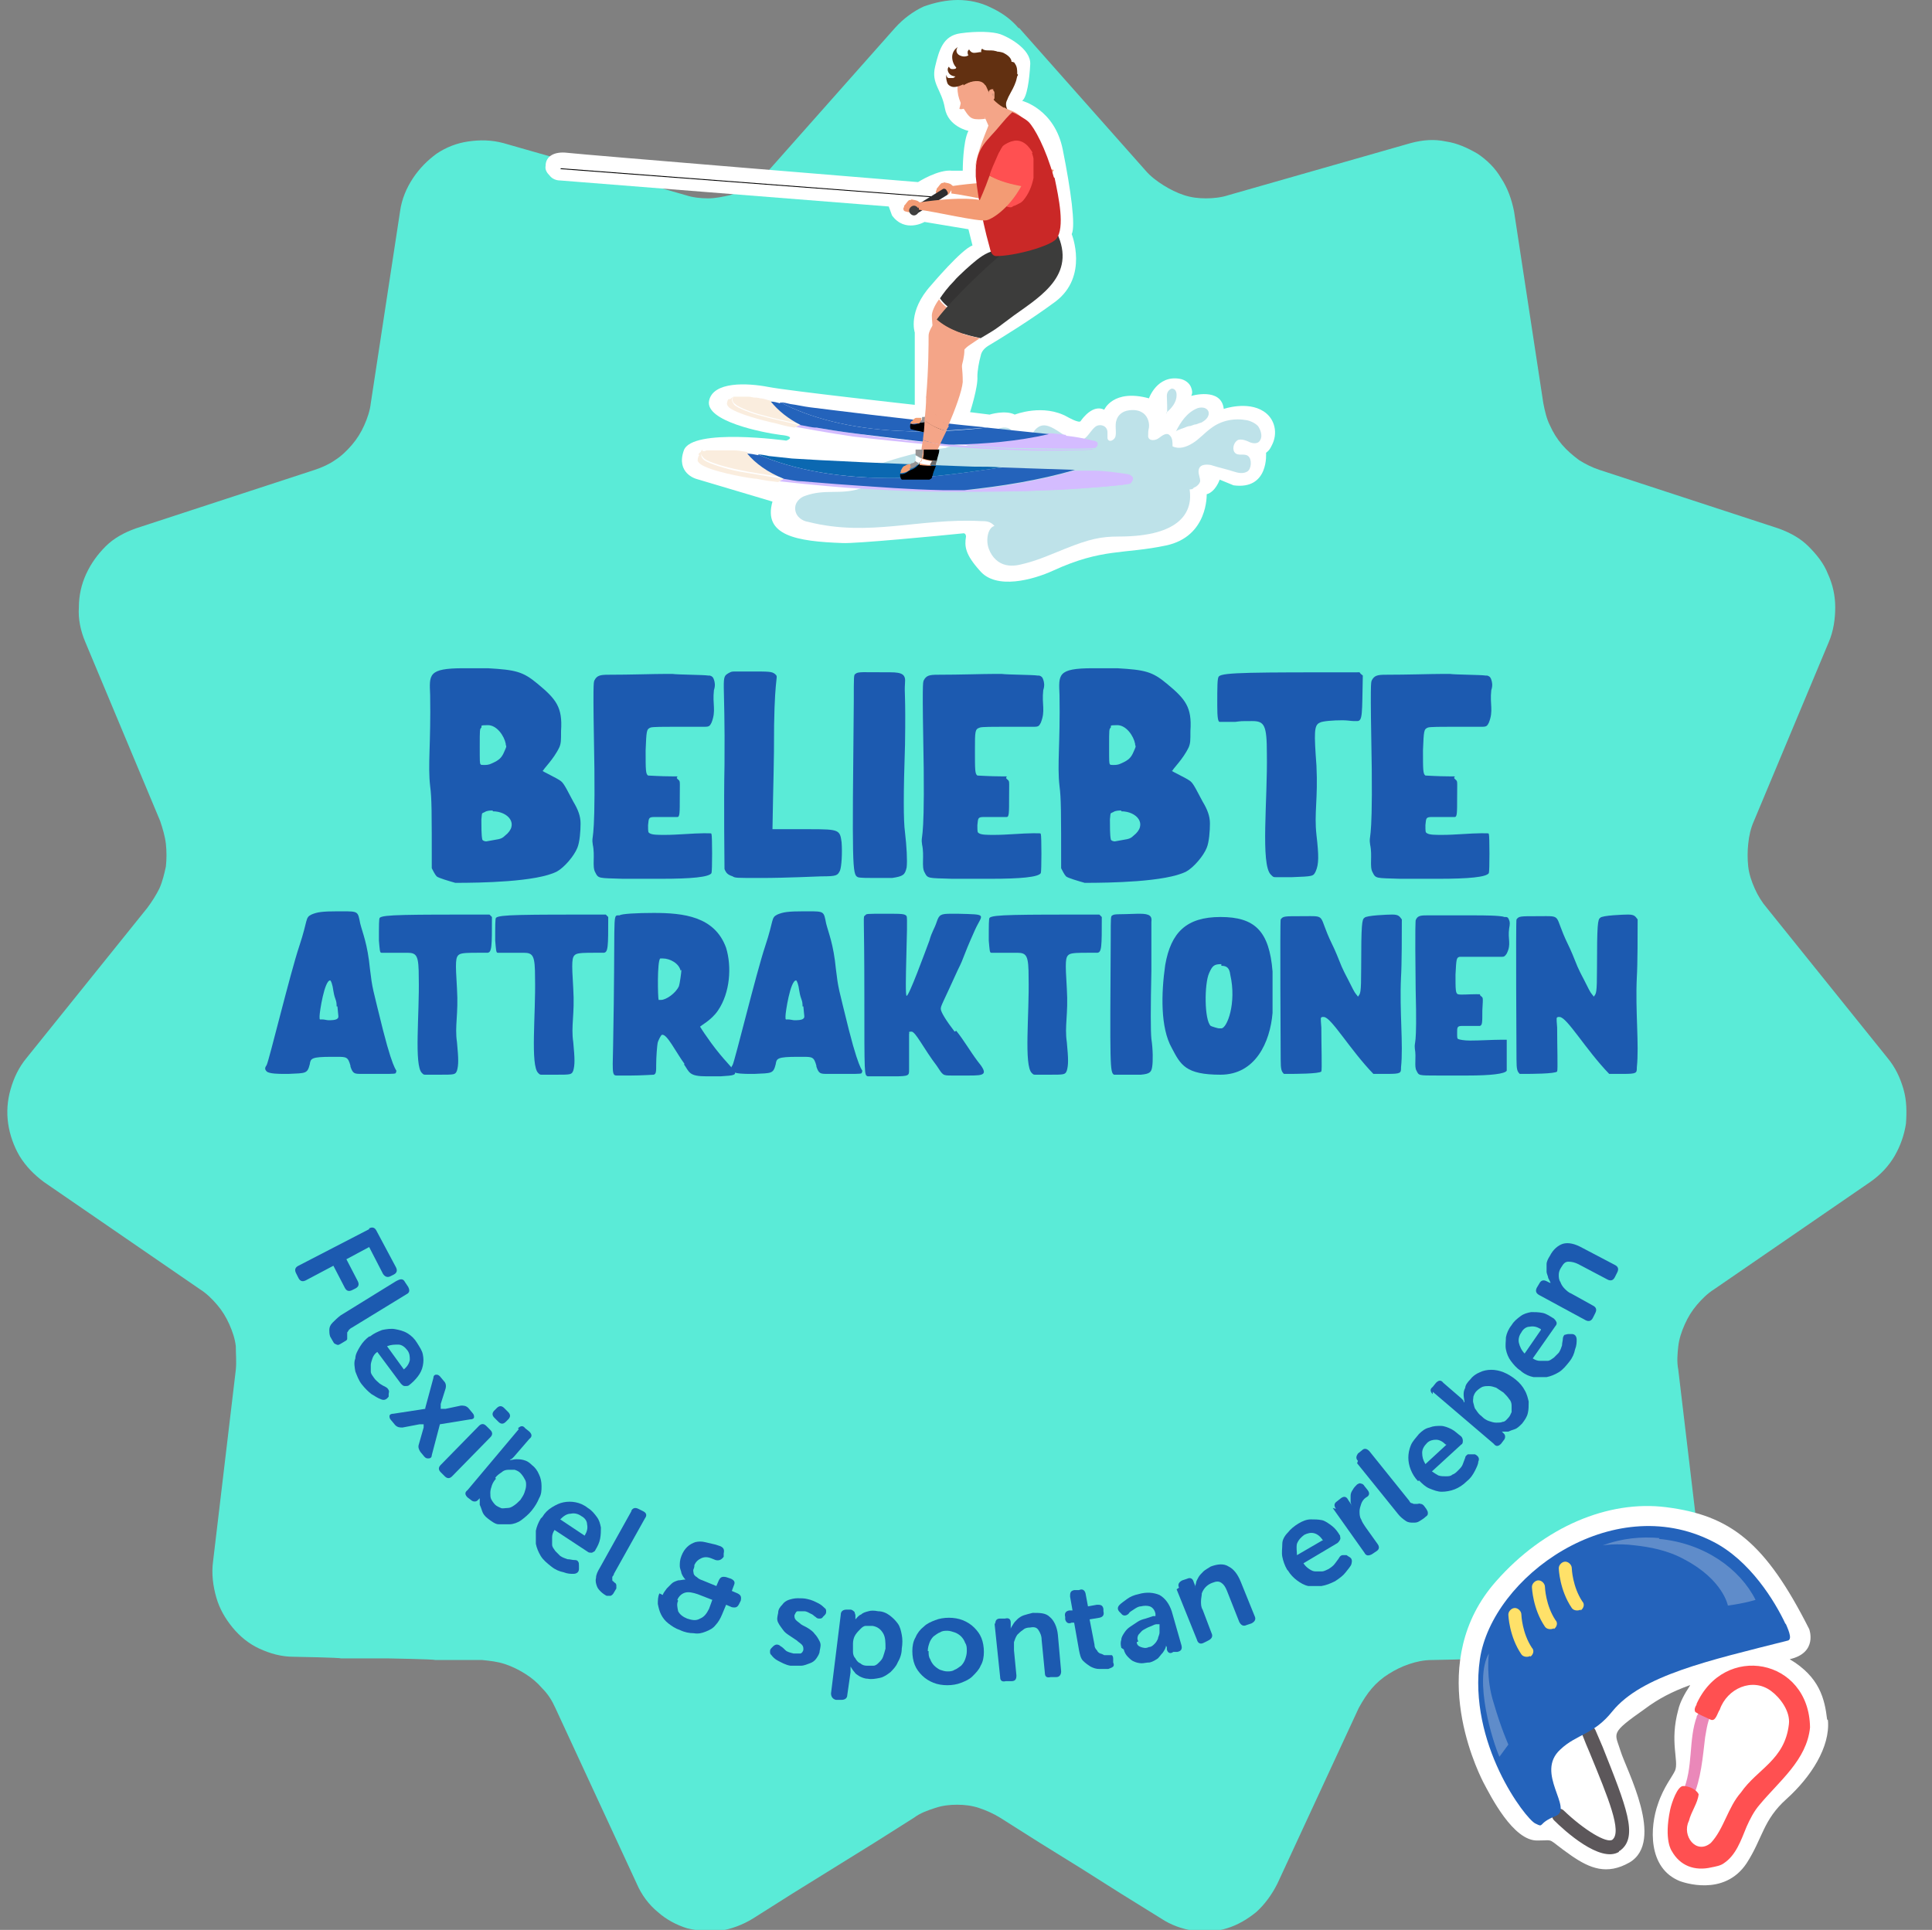 <?xml version="1.0" encoding="UTF-8"?>
<svg id="Ebene_1" xmlns="http://www.w3.org/2000/svg" version="1.1" viewBox="0 0 237.6 237.4">
  <rect x="0" y="0" width="237.6" height="237.4" fill="#808080" stroke="none"/>
  <!-- Generator: Adobe Illustrator 29.4.0, SVG Export Plug-In . SVG Version: 2.1.0 Build 152)  -->
  <defs>
    <style>
      .st0 {
        fill: #3c3c3b;
      }

      .st1 {
        fill: #3f3f3f;
      }

      .st2 {
        fill: #0b68b1;
      }

      .st3 {
        fill: #ca2827;
      }

      .st4 {
        fill: #f4a074;
      }

      .st5 {
        fill: #2463bb;
      }

      .st6 {
        fill: #343333;
      }

      .st7 {
        fill: #623011;
      }

      .st8 {
        fill: #ff5051;
      }

      .st9 {
        fill: #f4a588;
      }

      .st10 {
        fill: #c69077;
        opacity: .6;
      }

      .st10, .st11 {
        isolation: isolate;
      }

      .st12 {
        fill: #696969;
      }

      .st13 {
        fill: #d4bcff;
      }

      .st14 {
        fill: #ffe169;
      }

      .st15 {
        fill: #f39b74;
      }

      .st16 {
        fill: #959495;
      }

      .st17 {
        fill: #fff;
      }

      .st18 {
        fill: #ea88b9;
      }

      .st19 {
        fill: #5aebd7;
      }

      .st20 {
        fill: #1c5ab0;
      }

      .st21 {
        fill: #bee2e9;
      }

      .st22 {
        fill: #faedde;
      }

      .st23 {
        fill: #7e2081;
      }

      .st24 {
        fill: #5c575a;
      }

      .st25 {
        fill: #2d2d2e;
      }

      .st11 {
        fill: #ebecec;
        opacity: .3;
      }
    </style>
  </defs>
  <path class="st19" d="M125.3,3.4l3.9,4.4,3.9,4.4,3.9,4.4,3.9,4.4c.6.7,1.4,1.3,2.2,1.8s1.6.9,2.5,1.2c.9.3,1.8.4,2.7.4.9,0,1.9-.1,2.8-.4l5.6-1.6,5.6-1.6,5.6-1.6,5.6-1.6c1.5-.4,2.9-.5,4.3-.2,1.4.2,2.7.8,3.9,1.5,1.2.8,2.2,1.8,2.9,3,.8,1.2,1.3,2.6,1.6,4.1l.9,5.9.9,5.9.9,5.9.9,5.9c.2,1,.4,1.9.8,2.7.4.9.9,1.7,1.5,2.4.6.7,1.3,1.3,2.1,1.9.8.5,1.6.9,2.5,1.2l5.5,1.8,5.5,1.8,5.5,1.8,5.5,1.8c1.4.5,2.7,1.2,3.7,2.2,1,1,1.9,2.1,2.4,3.4.6,1.3.9,2.7.9,4.1,0,1.4-.2,2.9-.8,4.3l-2.3,5.5-2.3,5.5-2.3,5.5-2.3,5.5c-.4.9-.6,1.8-.7,2.8-.1.9-.1,1.9,0,2.8.1.9.4,1.8.8,2.7.4.9.9,1.7,1.5,2.4l3.7,4.6,3.7,4.6,3.7,4.6,3.7,4.6c1,1.2,1.6,2.5,2,3.9.4,1.4.4,2.8.3,4.2-.2,1.4-.7,2.8-1.4,4-.7,1.2-1.7,2.3-3,3.2l-4.8,3.3-4.8,3.3-4.8,3.3-4.8,3.3c-.8.5-1.5,1.2-2.1,1.9-.6.7-1.1,1.5-1.5,2.4-.4.9-.7,1.8-.8,2.7-.1.9-.2,1.9,0,2.9l.7,5.9.7,5.9.7,5.9.7,5.9c.2,1.5,0,3-.4,4.4-.4,1.4-1.1,2.6-2,3.7-.9,1.1-2,1.9-3.3,2.6-1.3.6-2.7,1-4.2,1h-5.8c0,.1-5.8.2-5.8.2h-5.8c0,.1-5.8.2-5.8.2-1,0-1.9.2-2.8.5-.9.3-1.7.7-2.5,1.2-.8.5-1.5,1.1-2.1,1.8-.6.7-1.1,1.5-1.6,2.4l-2.5,5.4-2.5,5.4-2.5,5.4-2.5,5.4c-.7,1.4-1.6,2.6-2.6,3.5-1.1.9-2.3,1.6-3.6,2-1.3.4-2.7.5-4.1.3s-2.8-.7-4-1.5l-5-3.1-4.9-3.1-5-3.1-4.9-3.1c-.8-.5-1.7-.9-2.6-1.2s-1.8-.4-2.7-.4-1.8.1-2.7.4c-.9.3-1.8.6-2.6,1.2l-4.9,3.1-5,3.1-5,3.1-4.9,3.1c-1.3.8-2.7,1.3-4,1.5s-2.8,0-4.1-.3c-1.3-.4-2.6-1.1-3.6-2-1.1-.9-2-2.1-2.6-3.5l-2.5-5.4-2.5-5.4-2.5-5.4-2.5-5.4c-.4-.9-.9-1.7-1.6-2.4-.6-.7-1.3-1.3-2.1-1.8-.8-.5-1.6-.9-2.5-1.2-.9-.3-1.8-.4-2.8-.5h-5.8c0-.1-5.8-.2-5.8-.2h-5.8c0-.1-5.8-.2-5.8-.2-1.5,0-2.9-.4-4.2-1-1.3-.6-2.4-1.5-3.3-2.6-.9-1.1-1.6-2.3-2-3.7-.4-1.4-.6-2.9-.4-4.4l.7-5.9.7-5.9.7-5.9.7-5.9c.1-1,0-1.9,0-2.9-.1-.9-.4-1.8-.8-2.7-.4-.9-.9-1.7-1.5-2.4-.6-.7-1.3-1.4-2.1-1.9l-4.8-3.3-4.8-3.3-4.8-3.3-4.8-3.3c-1.2-.9-2.2-1.9-3-3.2-.7-1.2-1.2-2.6-1.4-4-.2-1.4-.1-2.8.3-4.2.4-1.4,1-2.7,2-3.9l3.7-4.6,3.7-4.6,3.7-4.6,3.7-4.6c.6-.8,1.1-1.6,1.5-2.4.4-.9.6-1.8.8-2.7.1-.9.1-1.9,0-2.8-.1-.9-.4-1.9-.7-2.8l-2.3-5.5-2.3-5.5-2.3-5.5-2.3-5.5c-.6-1.4-.9-2.9-.8-4.3,0-1.4.3-2.8.9-4.1.6-1.3,1.4-2.4,2.4-3.4,1-1,2.3-1.7,3.7-2.2l5.5-1.8,5.5-1.8,5.5-1.8,5.5-1.8c.9-.3,1.8-.7,2.5-1.2.8-.5,1.5-1.2,2.1-1.9.6-.7,1.1-1.5,1.5-2.4.4-.9.7-1.8.8-2.7l.9-5.9.9-5.9.9-5.9.9-5.9c.2-1.5.8-2.9,1.6-4.1.8-1.2,1.8-2.2,2.9-3,1.2-.8,2.5-1.3,3.9-1.5,1.4-.2,2.8-.2,4.3.2l5.6,1.6,5.6,1.6,5.6,1.6,5.6,1.6c.9.3,1.9.4,2.8.4.9,0,1.8-.2,2.7-.4.9-.3,1.7-.7,2.5-1.2.8-.5,1.5-1.1,2.2-1.8l3.9-4.4,3.9-4.4,3.9-4.4,3.9-4.4c1-1.1,2.2-2,3.5-2.6C115,.3,116.4,0,117.8,0s2.8.3,4,.9c1.3.6,2.5,1.4,3.5,2.6"/>
  <g>
    <path class="st20" d="M66.7,94.8c0,.1,1.8.9,2.3,1.3.4.3.9,1.4,1.5,2.5.6,1,.9,1.8.9,2.7,0,.9-.1,2.3-.4,3-.4,1-1.6,2.4-2.5,2.9-2.5,1.3-9.5,1.4-12.5,1.4-.7-.2-2.1-.6-2.3-.8s-.5-.8-.6-1c0-7,0-8.6-.2-10.1-.3-2.6.1-5.2,0-11.2-.1-2.5-.3-3.3,4.1-3.3s1.8,0,3,0c3.4.2,4.3.4,6.1,1.9,2.3,1.9,3.1,2.9,2.9,5.8,0,1.2,0,1.5-.2,2-.7,1.5-2,2.7-2,2.9ZM62.2,91.5c-.2-1-1.1-2.3-2.2-2.3s-.7.1-.8.3c-.2.2-.2.2-.2,2.3,0,1.9,0,2.1.1,2.2,0,.1.2.1.4.1.3,0,.6,0,1-.2.9-.4,1.2-.7,1.5-1.4s.3-.6.2-.9ZM60.6,99.7c-.3,0-.7,0-1,.2-.4.2-.3,0-.4.9,0,.8,0,1.9.1,2.4,0,.2.3.3.5.3,1.5-.3,1.8-.2,2.3-.7,1.8-1.4.4-3-1.5-3Z"/>
    <path class="st20" d="M87.3,83.1c.3.1.4.2.5.5.1.3.2.7,0,1.3-.2,1.8.3,2.5-.3,4-.2.4-.3.5-.8.5s-.4,0-.8,0c-.5,0-1.7,0-2.9,0s-2.8,0-3,.1c-.5.2-.5.4-.6,2.8,0,2.4,0,2.9.3,3.1.1,0,1.6.1,2.9.1s.4,0,.7.3c.4.4.3,0,.3,2.3,0,1.9,0,2.4-.3,2.4,0,0-.2,0-.5,0s-.7,0-1.1,0c-.5,0-.9,0-1.2,0-.8,0-.7.2-.8,1,0,.8,0,.9.2,1,.3.2,1,.2,1.9.2,1.5,0,3.5-.2,4.7-.2s.9,0,1,.1c.1.2.1,4.6,0,4.8-.3.5-2.5.7-6.2.7s-2.9,0-4.7,0c-3-.1-3,0-3.4-.8-.4-.7,0-2-.3-3.4-.2-1.4.3.4.2-9.3-.2-10.9-.1-10.6,0-10.9.3-.6.7-.7,1.7-.7,2.8,0,5.6-.1,7-.1s.8,0,.9,0c.7.1,3.8.1,4.4.2Z"/>
    <path class="st20" d="M90.1,107.8c-.6-.2-.8-.4-1-.9,0-.3-.1-8.4,0-12.8.1-10.9-.5-10.7.5-11.3.4-.2.3-.2,1.1-.2h1.5c2.4,0,2.7,0,3.1.3.5.5,0-.3-.1,6.3,0,5.1-.1,6.6-.2,12.8h4.7c3.5,0,3.6.1,3.8,1.6.1,1.3,0,3-.2,3.5-.3.6-.4.7-2.3.7-.3,0-4.3.2-7.4.2s-3.2,0-3.5-.2Z"/>
    <path class="st20" d="M111.3,91.6c-.2,6-.2,9.4,0,10.8.2,1.7.3,3.5.2,4.3-.2.9-.4,1.1-1.8,1.3-.5,0-1.3,0-2.1,0s-1.9,0-2.1-.1c-.7-.3-.7-1.3-.5-21.6,0-3.2,0-3.3.2-3.4.3-.3.9-.2,3.9-.2h.4c1.5,0,1.9.3,1.8,1.3-.1,1.5.1,1.1,0,7.7Z"/>
    <path class="st20" d="M127.8,83.1c.3.1.4.2.5.5.1.3.2.7,0,1.3-.2,1.8.3,2.5-.3,4-.2.4-.3.5-.8.5s-.4,0-.8,0c-.5,0-1.7,0-2.9,0s-2.8,0-3,.1c-.6.2-.6.4-.6,2.8,0,2.4,0,2.9.3,3.1.1,0,1.6.1,2.9.1s.4,0,.7.3c.4.4.3,0,.3,2.3,0,1.9,0,2.4-.3,2.4,0,0-.2,0-.5,0s-.7,0-1.1,0c-.5,0-.9,0-1.2,0-.8,0-.7.2-.8,1,0,.8,0,.9.2,1,.3.2,1,.2,1.9.2,1.5,0,3.5-.2,4.7-.2s.9,0,1,.1c.1.2.1,4.6,0,4.8-.3.5-2.5.7-6.2.7s-2.9,0-4.7,0c-3-.1-3,0-3.4-.8-.4-.7,0-2-.3-3.4-.2-1.4.3.4.2-9.3-.2-10.9-.1-10.6,0-10.9.3-.6.7-.7,1.7-.7,2.8,0,5.6-.1,7-.1s.8,0,.9,0c.7.1,3.8.1,4.4.2Z"/>
    <path class="st20" d="M144.1,94.8c0,.1,1.8.9,2.3,1.3.4.3.9,1.4,1.5,2.5.6,1,.9,1.8.9,2.7,0,.9-.1,2.3-.4,3-.4,1-1.6,2.4-2.5,2.9-2.5,1.3-9.5,1.4-12.5,1.4-.7-.2-2.1-.6-2.3-.8s-.5-.8-.6-1c0-7,0-8.6-.2-10.1-.3-2.6.1-5.2,0-11.2-.1-2.5-.3-3.3,4.1-3.3s1.8,0,3,0c3.4.2,4.3.4,6.1,1.9,2.3,1.9,3.1,2.9,2.9,5.8,0,1.2,0,1.5-.2,2-.7,1.5-2,2.7-2,2.9ZM139.6,91.5c-.2-1-1.1-2.3-2.2-2.3s-.7.1-.8.3c-.2.2-.2.2-.2,2.3,0,1.9,0,2.1.1,2.2,0,.1.2.1.4.1.3,0,.6,0,1-.2.9-.4,1.2-.7,1.5-1.4s.3-.6.2-.9ZM137.9,99.7c-.3,0-.7,0-1,.2-.4.2-.3,0-.4.9,0,.8,0,1.9.1,2.4,0,.2.3.3.5.3,1.5-.3,1.8-.2,2.3-.7,1.8-1.4.4-3-1.5-3Z"/>
    <path class="st20" d="M166.7,88.7h-.2c-.3,0-.8-.1-1.4-.1-1.1,0-2.5.1-2.8.3-.7.3-.7,1.2-.4,5.3.2,4.1-.3,5.8,0,8.5.3,2.6.3,3.6-.1,4.5-.3.6-.3.6-2.9.7-1.2,0-1.7,0-2,0s-.3,0-.6-.3c-1.3-1.2-.4-9.3-.5-14.9,0-3.5-.3-4-1.8-4s-1.3,0-2.1.1h-1.9c-.2,0-.3-.5-.3-2,0-2.4,0-3.4.2-3.6.5-.5,4.1-.5,17.3-.5.2.3.2.2.4.4-.1,4.7,0,5.6-.7,5.6Z"/>
    <path class="st20" d="M182.9,83.1c.3.1.4.2.5.5.1.3.2.7,0,1.3-.2,1.8.3,2.5-.3,4-.2.4-.3.5-.8.5s-.4,0-.8,0c-.5,0-1.7,0-2.9,0s-2.8,0-3,.1c-.5.2-.5.4-.6,2.8,0,2.4,0,2.9.3,3.1.1,0,1.6.1,2.9.1s.4,0,.7.3c.4.4.3,0,.3,2.3,0,1.9,0,2.4-.3,2.4,0,0-.2,0-.5,0s-.7,0-1.1,0c-.5,0-.9,0-1.2,0-.8,0-.7.2-.8,1,0,.8,0,.9.2,1,.3.2,1,.2,1.9.2,1.5,0,3.5-.2,4.7-.2s.9,0,1,.1c.1.2.1,4.6,0,4.8-.3.5-2.5.7-6.2.7s-2.9,0-4.7,0c-3-.1-3,0-3.4-.8-.4-.7,0-2-.3-3.4-.2-1.4.3.4.2-9.3-.2-10.9-.1-10.6,0-10.9.3-.6.7-.7,1.7-.7,2.8,0,5.6-.1,7-.1s.8,0,.9,0c.7.1,3.8.1,4.4.2Z"/>
    <path class="st20" d="M43.1,131.1c-.3-1.1-.5-1.1-1.7-1.1h-.6c-2.5,0-2.6.2-2.7.9-.3,1.2-.5,1.1-2.6,1.2,0,0-.3,0-.6,0-.5,0-1.8,0-2.1-.3s-.2-.5,0-.8c.3-.6,2.9-11.3,4-14.6,1.1-3.3.7-3.5,1.5-3.9.7-.3,1.3-.4,3.3-.4h.4c2.1,0,2,0,2.3,1.5.3,1.2.9,2.5,1.2,5.6.3,2.5.3,2.2,1.6,7.5,1.5,5.9,1.8,4.7,1.6,5.2,0,.2-.1.2-1.7.2h-2.5c-.9,0-1.1,0-1.4-.9ZM41.4,123.8c0-.9-.2-.7-.4-1.9-.1-.8-.3-1.3-.4-1.3-.7,0-1.3,3.9-1.3,4.4s0,.4.3.4c.3,0,.6.1.8.1.3,0,.9,0,1.1-.2s.1-.2,0-1.5Z"/>
    <path class="st20" d="M60,117.2h-.2c-.2,0-.6,0-1.1,0-.9,0-1.9,0-2.2.2-.5.3-.5.9-.3,4.2.2,3.2-.3,4.6,0,6.6.2,2.1.2,2.8,0,3.5-.2.5-.3.5-2.2.5-.9,0-1.3,0-1.6,0s-.3,0-.5-.2c-1-.9-.3-7.3-.4-11.7,0-2.7-.2-3.1-1.4-3.1s-1,0-1.7,0h-1.5c-.2,0-.2-.4-.3-1.5,0-1.9,0-2.7.1-2.8.4-.4,3.2-.4,13.5-.4.2.2.1.1.3.3,0,3.7,0,4.4-.6,4.4Z"/>
    <path class="st20" d="M74.3,117.2h-.2c-.2,0-.6,0-1.1,0-.9,0-1.9,0-2.2.2-.5.3-.5.9-.3,4.2.2,3.2-.3,4.6,0,6.6.2,2.1.2,2.8,0,3.5-.2.5-.3.5-2.2.5-.9,0-1.3,0-1.6,0s-.3,0-.5-.2c-1-.9-.3-7.3-.4-11.7,0-2.7-.2-3.1-1.4-3.1s-1,0-1.7,0h-1.5c-.2,0-.2-.4-.3-1.5,0-1.9,0-2.7.1-2.8.4-.4,3.2-.4,13.5-.4.2.2.1.1.3.3,0,3.7,0,4.4-.6,4.4Z"/>
    <path class="st20" d="M84.2,130.9c-1.1-1.5-2.2-3.8-2.8-3.6-.1,0-.4.6-.5.9-.1.4-.2,1.9-.2,2.7,0,.9,0,1.2-.3,1.3-.1,0-1.6.1-2.8.1s-1.2,0-1.5,0c-.8,0-.8.2-.7-3.6.3-15.8-.1-16.1.6-16.1s.2,0,.2,0c.2-.2,2.2-.3,4.2-.3,3.6,0,7.5.4,8.9,4.3.7,2.3.5,5.5-1,7.7-.8,1.2-2.2,1.9-2.2,2,0,0,.5.8.8,1.2,3.2,4.7,5.1,4.7,1.7,4.9-.7,0-1.3,0-1.7,0-2.2,0-2.1-.5-2.8-1.5ZM83.7,119.4c-.2-.9-1.3-1.5-2.2-1.5s-.3,0-.3,0c-.4.3-.3,4.9-.2,5.1,0,0,.2,0,.3,0,.6,0,1.8-.8,2.2-1.7.1-.3.3-1.7.3-2Z"/>
    <path class="st20" d="M100.4,131.1c-.3-1.1-.5-1.1-1.7-1.1h-.6c-2.5,0-2.6.2-2.7.9-.3,1.2-.5,1.1-2.6,1.2,0,0-.3,0-.6,0-.5,0-1.8,0-2.1-.3s-.2-.5,0-.8c.3-.6,2.9-11.3,4-14.6,1.1-3.3.7-3.5,1.5-3.9.7-.3,1.3-.4,3.3-.4h.4c2.1,0,2,0,2.3,1.5.3,1.2.9,2.5,1.2,5.6.3,2.5.3,2.2,1.6,7.5,1.5,5.9,1.8,4.7,1.6,5.2,0,.2-.1.2-1.7.2h-2.5c-.9,0-1.1,0-1.4-.9ZM98.7,123.8c0-.9-.2-.7-.4-1.9-.1-.8-.3-1.3-.4-1.3-.7,0-1.3,3.9-1.3,4.4s0,.4.3.4c.3,0,.6.1.8.1.3,0,.9,0,1.1-.2s.1-.2,0-1.5Z"/>
    <path class="st20" d="M117.6,126.8c.9,1.1,1.7,2.5,2.6,3.7,1.4,1.7.9,1.8-1,1.8h-2.1c-1.2,0-1.1,0-1.9-1.2-1.6-2.1-2.6-4.2-3.1-4.2s-.2.1-.3.3c0,.3,0,3,0,3.6,0,.2,0,.6,0,.8,0,.7,0,.8-1.9.8h-.7c-1.3,0-2.4,0-2.5,0-.4-.2-.4,0-.4-9.7,0-10.9-.2-9.8.1-10.1.2-.2,0-.2,2.6-.2,1.9,0,2.3,0,2.5.3.2.3-.3,9.8,0,9.8s2.2-5.2,2.8-6.8c.3-1.1.6-1.4.9-2.3.3-.9.5-1,1.8-1h.8c3.8.1,3,0,2.1,2-1.7,3.8-1.2,3.1-2.1,4.9-1.9,4.2-2.1,4.4-2.1,4.8s.7,1.5,1.7,2.8Z"/>
    <path class="st20" d="M135,117.2h-.2c-.2,0-.6,0-1.1,0-.9,0-1.9,0-2.2.2-.5.3-.5.9-.3,4.2.2,3.2-.3,4.6,0,6.6.2,2.1.2,2.8,0,3.5-.2.5-.3.5-2.2.5-.9,0-1.3,0-1.6,0s-.3,0-.5-.2c-1-.9-.3-7.3-.4-11.7,0-2.7-.2-3.1-1.4-3.1s-1,0-1.7,0h-1.5c-.2,0-.2-.4-.3-1.5,0-1.9,0-2.7.1-2.8.4-.4,3.2-.4,13.5-.4.2.2.1.1.3.3,0,3.7,0,4.4-.6,4.4Z"/>
    <path class="st20" d="M141.6,119.4c-.1,4.7-.1,7.4,0,8.4.2,1.3.2,2.8.1,3.4-.1.7-.3.9-1.4,1-.4,0-1,0-1.7,0s-1.5,0-1.6,0c-.5-.3-.5-1-.4-16.9,0-2.5,0-2.6.2-2.7.3-.2.7-.1,3.1-.2h.3c1.2,0,1.5.3,1.4,1,0,1.2,0,.9,0,6Z"/>
    <path class="st20" d="M156.5,119.5c0,.8,0,3.2,0,5.1-.3,3.6-2.1,7.6-6.4,7.6s-4.9-1.2-6-3.3c-1.4-2.5-1.3-6.7-.8-10.2.7-4,2.6-5.9,6.8-5.9s6,1.7,6.4,6.7ZM150.2,118.6c-.9,0-1.1.2-1.5,1.1-.6,1.3-.6,5.8.2,6.5.2.1.9.3,1,.3,0,0,.2,0,.3,0,.7,0,1.9-3.1,1.1-6.6-.1-.8-.4-1.1-1.1-1.1Z"/>
    <path class="st20" d="M168.9,132.1c-2.9-3-5.2-7-6.1-7s-.1,0-.2,0c-.2.1-.2,0-.1,1.3,0,2.3.1,5.2,0,5.4-.2.3-3.4.3-4,.3s-.5,0-.6,0c-.3-.3-.4-.5-.4-1.8,0-.4-.1-16.9,0-17.2.3-.4.4-.4,2.6-.4,3.2,0,1.9-.3,3.7,3.4.4.8.8,1.8,1.2,2.8.6,1.3.3.6,1.4,2.8.3.6.5.7.6.9.3-.4.4-.3.4-3.5,0-5.5.1-6,.4-6.2.2-.3,2.9-.4,3.4-.4.8,0,.9.2,1.2.6,0,1.7,0,5.5-.1,7.1-.2,4.2.3,8.3,0,11.1,0,.7,0,.8-1.7.8h-1.8Z"/>
    <path class="st20" d="M185.2,112.8c.2,0,.3.1.4.4.1.2.1.5,0,1-.2,1.4.3,1.9-.3,3.1-.2.3-.3.4-.6.4s-.3,0-.6,0c-.4,0-1.3,0-2.2,0s-2.2,0-2.4,0c-.4.1-.4.3-.5,2.2,0,1.8,0,2.3.3,2.4s1.3,0,2.2,0,.3,0,.6.2c.3.3.3,0,.2,1.8,0,1.5,0,1.8-.3,1.9,0,0-.2,0-.4,0s-.5,0-.9,0c-.4,0-.7,0-.9,0-.6,0-.6.2-.6.8,0,.6,0,.7.1.8.2.1.8.2,1.5.2,1.2,0,2.8-.1,3.7-.1s.7,0,.8,0c0,.1,0,3.6,0,3.8-.2.4-2,.6-4.8.6s-2.3,0-3.7,0c-2.4,0-2.3,0-2.6-.6-.3-.5,0-1.6-.2-2.7-.1-1.1.3.3.1-7.3-.1-8.5,0-8.3,0-8.5.2-.5.5-.6,1.3-.6,2.2,0,4.4,0,5.5,0s.6,0,.7,0c.5,0,3,0,3.4.2Z"/>
    <path class="st20" d="M197.9,132.1c-2.9-3-5.2-7-6.1-7s-.1,0-.2,0c-.2.1-.2,0-.1,1.3,0,2.3.1,5.2,0,5.4-.2.3-3.4.3-4,.3s-.5,0-.6,0c-.3-.3-.4-.5-.4-1.8,0-.4-.1-16.9,0-17.2.3-.4.4-.4,2.6-.4,3.2,0,1.9-.3,3.7,3.4.4.8.8,1.8,1.2,2.8.6,1.3.3.6,1.4,2.8.3.6.5.7.6.9.3-.4.4-.3.4-3.5,0-5.5.1-6,.4-6.2.2-.3,2.9-.4,3.4-.4.8,0,.9.2,1.2.6,0,1.7,0,5.5-.1,7.1-.2,4.2.3,8.3,0,11.1,0,.7,0,.8-1.7.8h-1.8Z"/>
  </g>
  <g>
    <path class="st20" d="M45.4,151.1c.4-.2.7-.1.9.3l2.4,4.5c.2.4.1.7-.3.9l-.4.2c-.4.2-.7,0-.9-.3l-1.7-3.3-2.8,1.5,1.4,2.7c.2.4.1.7-.3.9l-.4.2c-.4.2-.7.1-.9-.3l-1.4-2.7-3.4,1.8c-.4.2-.7.1-.9-.3l-.3-.6c-.2-.4-.1-.7.3-.9l8.7-4.5Z"/>
    <path class="st20" d="M48.9,157.5c.4-.2.7-.2.9.2l.4.6c.2.4.2.7-.2.9l-6.7,4.1c-.2.1-.3.2-.4.3,0,0-.1.2-.2.3,0,0,0,.2,0,.2,0,0,0,.1,0,.2,0,.1,0,.3,0,.4,0,.1-.1.2-.3.3l-.5.3c-.2.1-.3.2-.5.1s-.3-.1-.4-.3c-.1-.2-.3-.5-.4-.7-.1-.3-.1-.6-.1-.8,0-.3.1-.6.4-.9s.6-.6,1-.9l6.8-4.2Z"/>
    <path class="st20" d="M45.5,164.4c.5-.4,1-.6,1.5-.8.5-.1,1.1-.2,1.6-.1s1,.2,1.5.5c.5.3.9.7,1.2,1.2.3.5.6.9.7,1.4s.1.9,0,1.4-.3.9-.6,1.3c-.3.4-.7.8-1.1,1.1-.1.1-.3.1-.5.1-.2,0-.3-.1-.5-.3l-2.9-3.9c-.3.2-.5.5-.6.8s-.2.6-.2.8c0,.3,0,.6,0,.8,0,.3.2.5.4.8.2.3.5.5.7.7.3.2.5.3.7.4.2.1.3.2.4.4s0,.3,0,.5v.3c-.3.4-.6.5-1,.3-.3-.1-.6-.3-1.1-.6-.4-.3-.8-.7-1.2-1.2-.4-.5-.6-1.1-.8-1.6-.1-.6-.2-1.1,0-1.6,0-.5.3-1,.6-1.5.3-.5.7-.9,1.1-1.2ZM49.6,168.5c.4-.3.7-.7.8-1.2,0-.4,0-.8-.3-1.2-.3-.4-.7-.7-1.1-.7-.5,0-.9,0-1.4.2l2.1,2.9Z"/>
    <path class="st20" d="M52.3,173.2l1-3.7c0-.3.2-.4.3-.4.2,0,.3,0,.5.2l.5.6c.2.2.3.5.2.9l-.6,1.9c0,0,0,.1,0,.2,0,0,0,.1,0,.2,0,0,0,.1,0,.2h0c0,0,.1,0,.2,0,0,0,.1,0,.2,0,0,0,.1,0,.2,0l1.9-.4c.3,0,.6,0,.9.3l.5.6c.2.2.2.4.2.5,0,.2-.2.3-.5.3l-3.7.6-1,3.8c0,.3-.2.4-.4.4s-.3,0-.5-.2l-.5-.6c-.2-.3-.3-.6-.2-.9l.6-2.1s0,0,0-.1c0,0,0-.1,0-.1,0,0,0-.1,0-.2h0s0,0-.1,0c0,0,0,0-.2,0,0,0-.1,0-.2,0l-2.1.4c-.3,0-.6,0-.9-.3l-.5-.6c-.2-.2-.2-.4-.2-.5,0-.2.2-.3.5-.3l3.9-.6Z"/>
    <path class="st20" d="M58.9,175.4c.3-.3.6-.3.9,0l.5.5c.3.3.3.6,0,.9l-4.7,4.8c-.3.3-.6.3-.9,0l-.5-.5c-.3-.3-.3-.6,0-.9l4.7-4.8ZM60.8,174.4c-.3-.3-.3-.6,0-.9l.3-.3c.3-.3.6-.3.9,0l.5.5c.3.3.3.6,0,.9l-.3.3c-.3.3-.6.3-.9,0l-.5-.5Z"/>
    <path class="st20" d="M63.7,175.7c.3-.3.6-.4.9,0l.5.4c.3.3.4.6,0,.9l-1.9,2.2c0,0-.1.1-.2.2,0,0-.1.1-.2.1,0,0,0,0-.1.1h0c.3,0,.5-.1.8-.1.3,0,.5,0,.9.1s.7.3,1,.6c.4.3.7.7.9,1.2.2.4.3.9.3,1.4,0,.5,0,1-.3,1.5-.2.5-.5,1-.9,1.5-.4.5-.9.9-1.3,1.2s-1,.5-1.4.5c-.5,0-1,0-1.4,0s-.9-.4-1.3-.7c-.4-.3-.6-.6-.7-.9-.1-.3-.2-.6-.3-.8,0-.3,0-.6,0-.9h0s0,0,0,0c0,0,0,0,0,0,0,0,0,0,0,.1l-.2.2c-.1.1-.2.2-.4.2-.1,0-.3,0-.5-.2l-.4-.3c-.3-.3-.4-.6,0-.9,0,0,6.3-7.5,6.3-7.5ZM61,181.9c-.2.2-.4.5-.5.8-.1.3-.2.6-.2.9,0,.3,0,.6.1.8s.3.5.5.7c.2.2.5.3.7.4s.5,0,.8,0c.3,0,.5-.1.8-.3.3-.2.5-.4.8-.7.2-.3.4-.6.5-.9.1-.3.2-.6.2-.9,0-.3,0-.5-.2-.8-.1-.2-.3-.5-.5-.7-.2-.2-.4-.3-.7-.4-.2,0-.5,0-.8,0-.3,0-.6.1-.8.3-.3.2-.6.4-.8.7Z"/>
    <path class="st20" d="M66.7,186.6c.3-.5.7-.9,1.2-1.2.5-.3.9-.5,1.4-.6.5-.1,1-.1,1.5,0,.5.1,1,.3,1.5.7.5.3.8.7,1.1,1.1.3.4.4.8.5,1.3,0,.4,0,.9-.1,1.4-.1.5-.3.9-.6,1.4,0,.1-.2.2-.4.3-.2,0-.4,0-.5-.1l-4.1-2.7c-.2.3-.3.6-.3.9s0,.6,0,.9.2.5.4.8c.2.2.4.4.6.6.3.2.6.3.9.4.3,0,.6.1.8.1.2,0,.4,0,.5.2.1.1.1.3.1.5v.4c0,.4-.3.6-.7.6-.3,0-.7,0-1.2-.2-.5-.1-1-.3-1.5-.7-.5-.4-1-.8-1.3-1.3-.3-.5-.5-1-.6-1.5,0-.5,0-1.1,0-1.6.1-.5.3-1,.6-1.5ZM71.9,188.9c.3-.5.4-.9.3-1.4,0-.4-.3-.8-.7-1-.4-.3-.9-.4-1.3-.3-.5,0-.9.3-1.3.7l3,2Z"/>
    <path class="st20" d="M77.6,185.9c.2-.4.5-.5.9-.3l.6.3c.4.2.5.5.2.9l-3.8,6.8c0,.2-.2.3-.2.4,0,.1,0,.2,0,.3s0,.2.1.2c0,0,.1.1.2.2.1,0,.2.2.2.3,0,.1,0,.3,0,.4l-.3.5c-.1.2-.2.3-.4.4-.1,0-.3,0-.5,0-.2-.1-.5-.3-.7-.5-.2-.2-.4-.4-.5-.7s-.2-.6-.1-1c0-.4.2-.8.5-1.3l3.9-7Z"/>
    <path class="st20" d="M81.5,196.2c.1-.3.3-.5.5-.8.2-.2.4-.4.6-.6s.5-.3.8-.4c.3,0,.6-.1.9-.1h0c-.2-.2-.4-.5-.5-.8,0-.2-.2-.5-.2-.9,0-.3,0-.7.2-1.2.2-.5.4-.8.7-1.1s.7-.5,1-.6c.4-.1.8-.1,1.2,0s.9.2,1.3.3l.6.2c.4.2.5.4.4.9v.4c-.3.4-.6.5-1,.4l-.5-.2c-.5-.2-.9-.2-1.3,0-.4.2-.6.4-.8.8,0,.1,0,.3-.1.5s0,.4,0,.5c0,.2.2.4.4.5.2.2.4.3.7.4l1.7.7.3-.7c.2-.4.4-.5.9-.4l.6.2c.4.2.5.4.4.7l-.3.8.7.3c.4.2.5.4.4.9l-.2.4c-.2.4-.4.5-.9.4l-.7-.3-.5,1.2c-.2.5-.5,1-.8,1.3-.3.4-.7.6-1.2.8s-.9.3-1.5.2c-.5,0-1.1-.1-1.7-.4-.6-.2-1-.5-1.4-.8-.4-.3-.7-.7-.9-1.1-.2-.4-.3-.8-.4-1.3,0-.4,0-.9.2-1.3ZM83.4,196.9c-.2.4-.1.8,0,1.3.2.4.6.7,1.1.9.6.2,1.1.3,1.6,0,.5-.2.8-.6,1.1-1.2l.4-1.1-1.8-.7c-.6-.2-1.1-.3-1.5-.2-.4.1-.8.4-1,.9Z"/>
    <path class="st20" d="M94.9,203.6c-.2-.1-.2-.3-.2-.4,0-.2,0-.3.2-.5l.2-.2c.1-.1.3-.2.4-.2s.3,0,.5.2c.2.1.4.3.6.5s.6.3,1,.4c.3,0,.6,0,.8,0,.2,0,.4-.3.4-.5,0-.2,0-.4-.2-.6-.2-.2-.4-.3-.6-.5-.3-.2-.6-.4-.9-.6-.3-.2-.6-.4-.8-.7-.2-.3-.4-.5-.6-.9s-.1-.7,0-1.2c0-.4.2-.7.5-1,.2-.3.5-.5.8-.6.3-.1.7-.2,1.1-.2.4,0,.8,0,1.2.1.5.1.9.3,1.3.5s.6.4.8.6c.2.1.2.3.2.4,0,.2,0,.3-.2.5l-.2.2c-.1.2-.3.2-.4.2-.2,0-.3,0-.5-.2-.2-.1-.3-.3-.6-.4-.2-.1-.5-.3-.8-.3-.3,0-.6,0-.8,0-.2,0-.3.3-.4.5,0,.2,0,.4.2.6s.4.3.6.5c.3.2.6.3.9.5.3.2.6.4.8.7.2.2.4.5.6.9s.1.7,0,1.2c0,.3-.2.6-.4.9-.2.3-.5.5-.8.6s-.7.3-1.1.3c-.4,0-.8,0-1.3,0-.6-.1-1.1-.4-1.5-.6s-.7-.5-.9-.8Z"/>
    <path class="st20" d="M103.4,198.6c0-.4.3-.6.7-.6h.5c.2,0,.4.2.5.3,0,.1.1.3.1.4v.4c0,0,0,0,0,.1,0,0,0,0,0,0h0c0,0,0,0,0,0,.2-.2.4-.5.7-.6.2-.2.5-.3.9-.4.3-.1.7-.1,1.2,0,.5,0,1,.2,1.4.5s.7.6,1,1c.3.4.4.9.5,1.4.1.5.1,1.1,0,1.7,0,.6-.2,1.2-.5,1.7-.2.5-.6.9-.9,1.2-.4.3-.8.6-1.3.7-.5.1-1,.2-1.5.1-.4,0-.8-.2-1-.3-.3-.2-.5-.3-.6-.5-.2-.2-.3-.4-.5-.7h0s0,.1,0,.2c0,0,0,.1,0,.2,0,0,0,.2,0,.3l-.4,2.8c0,.4-.3.6-.7.6h-.7c-.4-.1-.6-.4-.6-.8l1.2-9.7ZM104.9,202.3c0,.3,0,.6,0,.9,0,.3.1.6.3.8.1.2.3.5.6.6.2.2.5.3.8.3.3,0,.5,0,.8,0s.5-.2.7-.4.4-.4.5-.7c.1-.3.2-.6.3-1,0-.8,0-1.4-.3-1.9s-.7-.8-1.3-.9c-.3,0-.5,0-.8,0-.3,0-.5.2-.7.4s-.4.4-.6.7c-.2.3-.3.7-.3,1.1Z"/>
    <path class="st20" d="M112.2,203.1c0-.6.1-1.2.4-1.7.2-.5.6-1,1-1.3.4-.4.9-.6,1.4-.8.5-.2,1.1-.3,1.7-.3.6,0,1.2.1,1.7.3s1,.5,1.4.9c.4.4.7.8.9,1.3.2.5.3,1.1.3,1.7,0,.6-.1,1.2-.4,1.7-.2.5-.6.9-1,1.3-.4.4-.9.6-1.4.8s-1.1.3-1.7.3c-.6,0-1.2-.1-1.7-.3s-1-.5-1.4-.9c-.4-.4-.7-.8-.9-1.3s-.3-1.1-.3-1.7ZM114.2,203.1c0,.4,0,.7.2,1,.1.3.3.6.5.8.2.2.5.4.7.5.3.1.6.2.9.2.3,0,.6,0,.9-.2.3-.1.5-.3.8-.5.2-.2.4-.5.5-.8.1-.3.2-.6.2-1,0-.4,0-.7-.2-1-.1-.3-.3-.6-.5-.8-.2-.2-.5-.4-.8-.5-.3-.1-.6-.2-.9-.2s-.6,0-.9.2c-.3.1-.5.3-.8.5-.2.2-.4.5-.5.8s-.2.6-.2,1Z"/>
    <path class="st20" d="M122.4,199.8c0-.4.1-.7.6-.7h.6c.4-.1.7,0,.7.5v.5c0,0,0,0,0,.1s0,0,0,.1c0,0,0,0,0,.1h0c0-.2.2-.4.3-.6.1-.2.3-.4.5-.6.2-.2.5-.4.8-.5.3-.1.7-.2,1.1-.3.9,0,1.6,0,2.1.5.5.4.9,1.2,1,2.2l.4,4.5c0,.4-.2.7-.6.7h-.7c-.4.1-.7,0-.7-.5l-.4-4.1c0-.5-.2-.9-.4-1.2-.2-.3-.5-.4-1-.3-.4,0-.7.1-.9.3-.3.2-.5.4-.7.6-.2.3-.3.6-.4.9,0,.3,0,.7,0,1l.3,3.1c0,.4-.1.7-.6.7h-.7c-.4.1-.7,0-.7-.5l-.7-6.7Z"/>
    <path class="st20" d="M132.2,199.6h-.4c-.4.2-.7,0-.8-.4v-.3c-.1-.4,0-.7.5-.8h.4c0,0-.3-1.7-.3-1.7,0-.4,0-.7.5-.8h.6c.4-.2.7,0,.8.4l.3,1.6,1.1-.2c.4,0,.7,0,.8.5v.3c.1.4,0,.7-.5.8l-1.2.2.6,3.1c0,.3.1.5.3.7.1.2.2.3.4.4.1,0,.3.1.5.2.2,0,.3,0,.4,0,.2,0,.4,0,.5,0,.1,0,.2.2.2.4v.5c.1.2.1.4,0,.5s-.3.2-.6.3c-.3,0-.7,0-1.1,0-.4,0-.7-.1-1.1-.3-.3-.2-.6-.4-.9-.7s-.4-.8-.5-1.3l-.6-3.4Z"/>
    <path class="st20" d="M137.9,202.7c-.1-.4-.1-.7,0-1,0-.3.2-.6.4-.9.2-.3.4-.5.7-.7.3-.2.6-.4.9-.6.3-.2.6-.3,1-.4.3-.1.6-.2.9-.3h.3c0,0,0-.3,0-.3-.1-.5-.4-.8-.7-.9-.3-.1-.7-.1-1.1,0-.3,0-.6.2-.9.4-.3.2-.5.3-.6.5-.3.3-.7.3-.9,0l-.2-.2c-.3-.3-.3-.6,0-.9.2-.2.5-.4.9-.7s.9-.5,1.4-.6c1-.3,1.9-.2,2.6.1.7.4,1.2,1.1,1.5,2l1.2,4.2c.1.4,0,.7-.5.8h-.5c-.4.3-.7.1-.8-.3v-.3c-.1-.1-.1-.2-.1-.2,0,0,0,0,0,0h0c0,.3-.2.6-.4.9-.2.2-.4.5-.6.7-.3.2-.6.4-1,.5-.4,0-.7.1-1,.1-.3,0-.7-.1-.9-.2-.3-.1-.5-.3-.8-.6-.2-.2-.4-.5-.5-.9ZM139.8,202c0,.3.2.5.5.6s.6.2,1,0c.3,0,.5-.2.7-.4.2-.2.3-.4.4-.6,0-.2.2-.5.2-.8,0-.3,0-.5,0-.7v-.3c0,0-.4,0-.4,0-.2,0-.5.2-.8.3s-.6.3-.8.4-.4.4-.6.6c-.1.2-.2.5,0,.8Z"/>
    <path class="st20" d="M145,195.3c-.2-.4,0-.7.4-.9l.6-.2c.4-.2.7,0,.8.4l.2.5s0,0,0,.1c0,0,0,0,0,.1,0,0,0,0,0,.1h0c0-.2,0-.4.1-.7,0-.2.2-.5.3-.7s.4-.5.6-.7c.2-.2.6-.4.9-.6.8-.3,1.6-.4,2.2,0,.6.3,1.1.9,1.5,1.9l1.7,4.2c.2.4,0,.7-.4.9l-.6.2c-.4.2-.7,0-.9-.4l-1.5-3.8c-.2-.5-.4-.8-.7-1s-.6-.2-1.1,0c-.3.1-.6.3-.8.5-.2.2-.4.5-.5.8,0,.3-.1.6-.1,1,0,.3,0,.7.2,1l1.1,2.9c.2.4,0,.7-.4.9l-.6.3c-.4.2-.7,0-.8-.4l-2.5-6.2Z"/>
    <path class="st20" d="M158.3,193.1c-.3-.5-.5-1.1-.6-1.6s0-1.1,0-1.6.3-1,.7-1.4c.3-.4.8-.8,1.3-1.1.5-.3,1-.5,1.5-.5.5,0,.9,0,1.4.1.4.1.8.4,1.2.7.4.3.7.7,1,1.2,0,.2.1.3,0,.5s-.2.3-.3.4l-4.2,2.5c.2.3.4.5.7.7s.5.3.8.3c.3,0,.6,0,.8,0s.6-.2.8-.3c.3-.2.6-.4.8-.7.2-.3.4-.5.5-.7.1-.2.3-.3.4-.3.1,0,.3,0,.5,0l.3.2c.4.2.4.5.3.9-.1.3-.4.6-.7,1-.3.4-.7.7-1.3,1.1-.6.3-1.1.5-1.7.6-.6,0-1.1,0-1.6,0-.5-.1-1-.4-1.4-.7-.4-.3-.8-.7-1.1-1.2ZM162.7,189.5c-.3-.5-.7-.8-1.1-.9-.4-.1-.8,0-1.2.2-.4.3-.7.6-.9,1.1-.1.5,0,.9,0,1.4l3.1-1.8Z"/>
    <path class="st20" d="M164.3,185.6c-.3-.4-.2-.7.1-.9l.5-.4c.4-.3.7-.2.9.2l.4.6c0,0,0,.1.1.2,0,0,0,.1,0,.2,0,0,0,0,0,.1h0c0-.3-.1-.5-.2-.8,0-.3,0-.6,0-.8,0-.3.1-.5.3-.8.1-.2.3-.4.5-.6.2-.1.3-.2.5-.1.1,0,.3.1.4.3l.4.5c.3.4.2.7-.2.9-.3.2-.5.5-.6.8-.1.3-.2.6-.2.9,0,.3,0,.7.2,1,.1.3.3.6.5.9l1.5,2.1c.3.4.2.7-.1.9l-.6.4c-.4.2-.7.2-.9-.2l-3.9-5.5Z"/>
    <path class="st20" d="M167,179.7c-.3-.3-.2-.6,0-.9l.5-.4c.3-.3.6-.2.9.1l4.9,6.1c.1.2.2.3.3.3.1,0,.2.1.3.1,0,0,.2,0,.2,0,0,0,.1,0,.2,0,.1,0,.3-.1.4,0,.1,0,.2,0,.4.2l.3.4c.1.2.2.3.2.5,0,.2,0,.3-.3.5-.2.2-.4.3-.7.5s-.5.2-.8.2c-.3,0-.6,0-.9-.2-.3-.2-.7-.5-1-.9l-5-6.2Z"/>
    <path class="st20" d="M174.4,182.2c-.4-.4-.7-.9-.9-1.4s-.3-1-.3-1.5c0-.5.1-1,.3-1.5.2-.5.6-.9,1-1.4.4-.4.8-.7,1.3-.8.5-.2.9-.2,1.4-.2.4,0,.9.2,1.3.4s.8.6,1.2.9c.1.1.2.3.2.5,0,.2,0,.4-.2.5l-3.6,3.3c.3.2.6.4.8.5.3.1.6.1.9.1.3,0,.6,0,.8-.2.3-.1.5-.3.7-.5.3-.3.5-.5.6-.8.1-.3.2-.5.3-.8,0-.2.2-.3.3-.4.1,0,.3,0,.5,0h.4c.4.2.6.5.4.9,0,.3-.2.7-.4,1.1s-.5.9-1,1.3c-.5.5-1,.8-1.5,1s-1.1.3-1.6.3c-.5,0-1-.2-1.5-.4-.5-.2-.9-.6-1.3-1ZM177.8,177.7c-.4-.4-.8-.6-1.2-.6s-.8.1-1.1.4c-.4.4-.6.8-.6,1.2,0,.5.1.9.4,1.4l2.6-2.4Z"/>
    <path class="st20" d="M176.2,171.5c-.3-.3-.4-.6,0-.9l.4-.5c.3-.3.6-.4.9,0l2.2,1.9c0,0,.1.1.2.2,0,0,.1.1.1.2,0,0,0,.1.1.1h0c0-.3-.1-.6-.1-.9,0-.3,0-.5.2-.9,0-.3.3-.7.6-1,.3-.4.7-.7,1.2-.9.4-.2.9-.3,1.4-.3.5,0,1,.1,1.5.3.5.2,1,.5,1.5.9.5.4.9.9,1.1,1.3.3.5.4,1,.5,1.4,0,.5,0,1-.1,1.4-.1.5-.4.9-.7,1.3-.3.3-.6.6-.9.7-.3.1-.6.2-.8.3-.3,0-.6,0-.9,0h0s0,0,0,0c0,0,0,0,0,0,0,0,0,0,.1,0l.2.2c.1.1.2.2.2.4,0,.1,0,.3-.2.5l-.3.4c-.3.3-.6.4-.9,0l-7.5-6.4ZM182.3,174.3c.2.2.5.4.8.5.3.1.6.2.9.2s.6,0,.8-.1c.3,0,.5-.3.7-.5.2-.2.3-.5.4-.7,0-.3,0-.5,0-.8,0-.3-.1-.6-.3-.8-.2-.3-.4-.5-.7-.8-.3-.2-.6-.4-.9-.6-.3-.1-.6-.2-.9-.2-.3,0-.5,0-.8.1-.2.1-.5.3-.7.5-.2.2-.3.4-.4.7,0,.2-.1.5,0,.8s.1.6.3.8c.2.3.4.6.7.8Z"/>
    <path class="st20" d="M187,168.6c-.5-.3-.9-.8-1.2-1.2s-.5-.9-.6-1.4c-.1-.5,0-1,0-1.5.1-.5.3-1,.7-1.5.3-.5.7-.8,1.1-1.1.4-.3.8-.4,1.3-.5.4,0,.9,0,1.4.1.5.1.9.4,1.4.7.1.1.2.2.3.4s0,.4-.1.5l-2.8,4c.3.2.6.3.9.3.3,0,.6,0,.9,0s.5-.2.8-.4c.2-.2.4-.4.6-.6.2-.3.3-.6.4-.9,0-.3.1-.6.1-.8,0-.2.1-.4.2-.5.1,0,.3-.1.5-.1h.4c.4,0,.6.3.6.7,0,.3,0,.7-.2,1.2-.1.5-.3,1-.7,1.5-.4.5-.8,1-1.3,1.3-.5.3-1,.5-1.5.6-.5,0-1.1,0-1.6,0-.5-.1-1-.3-1.5-.7ZM189.5,163.5c-.5-.3-.9-.4-1.4-.3-.4,0-.8.3-1,.7-.3.4-.4.9-.3,1.3s.3.9.7,1.3l2-2.9Z"/>
    <path class="st20" d="M189.3,159.3c-.4-.2-.5-.5-.3-.9l.3-.5c.2-.4.5-.5.9-.3l.4.2s0,0,.1,0,0,0,0,0c0,0,0,0,0,0h0c-.1-.2-.2-.4-.3-.6,0-.2-.2-.5-.2-.8s0-.6,0-.9c0-.3.2-.7.4-1,.4-.8,1-1.3,1.6-1.5.7-.2,1.5,0,2.4.5l4,2.1c.4.2.5.5.3.9l-.3.6c-.2.4-.5.5-.9.3l-3.6-1.9c-.4-.2-.8-.3-1.2-.3s-.6.2-.9.7c-.2.3-.3.6-.3.9,0,.3,0,.6.2.9.1.3.3.6.5.8s.5.5.8.6l2.7,1.5c.4.2.5.5.3.9l-.3.6c-.2.4-.5.5-.9.3l-5.9-3.2Z"/>
  </g>
  <g>
    <g>
      <path class="st17" d="M224.7,211.5c-.3-2.5-.9-5.2-4.6-7.4,3.5-.8,2.4-3.7,2.4-3.7-5.4-10.7-9.7-14-17.6-15-7.1-.9-15,2.4-20.9,9.1-8.7,9.8-2.6,22.7-1.6,24.7.9,1.7,3.7,7.3,6.7,7.2,2.3,0,.9-.4,4.2,1.9,2.2,1.5,4.3,2.4,7.1.8,4.4-2.6-.4-11.4-1.1-13.7-.7-2.3-1.4-2.1,3-5.2,1.6-1.2,3.3-2.1,5.5-2.9,0,0,.1,0,0,.1-.6.9-1.2,2-1.4,2.9-1.1,4,.1,6.3-.4,7.5-.3.7-1.4,2-2.1,4.1-1,2.8-1.3,7.9,2.7,9.5.3.1,5.4,2,8.2-2.2,2-3.1,2-5.3,4.9-7.9,3-2.7,5.4-6.4,5.1-9.7Z"/>
      <path class="st18" d="M208.7,211.1c-1.1,2.9-.4,6.4-1.8,9.4-.2.4.2.4.5.5.2,0,.6.3.8.1,1-2.3,1.2-4.9,1.5-7.4.2-1.1.3-2.1.9-3.1,0-.1.1-.3,0-.3-.1-.2-.5-.3-.7-.4-.1,0-.3-.2-.5,0-.3.4-.5.9-.8,1.3"/>
      <path class="st8" d="M208.6,209.7c3.4-7.7,13.9-5.7,14,2.8-.4,4-3.8,6.6-6.2,9.5-.7.8-1.2,1.8-1.6,2.7-.7,1.7-1.3,3.5-2.8,4.5-.4.3-1,.4-1.5.5-2.1.5-3.9-.2-4.9-2,0,0-1-1.3-.2-5.1.2-.9.9-2.9,1.6-2.9.7,0,1.6.4,1.9,1-.1,1.1-.9,2.1-1.2,3.3-.9,1.8.9,4.2,2.7,2.7,1.6-1.7,2.1-4.4,3.7-6.2,2-2.9,5.4-4,5.9-8.4.2-1.6-1.1-3.3-2.2-4.1-2.3-1.7-5.4-.3-6.3,2.3-.3.4-.5,1.6-1.2,1.2-.6-.3-1.2-.5-1.8-.9-.2-.3,0-.7.2-1"/>
      <g>
        <path class="st24" d="M199.1,227.7c0,0,.1,0,.2-.1,2.2-1.7.7-5.4-2.2-12.7-.3-.7-.6-1.4-.9-2.1-.2-.4-.7-.7-1.1-.5-.4.2-.7.7-.5,1.1.3.8.6,1.5.9,2.2,2.3,5.6,4,9.7,2.8,10.7-.7.5-3.5-1.2-6-3.6-.3-.3-.9-.3-1.2,0-.3.3-.3.9,0,1.2,1.3,1.3,5.7,5.3,8,3.9"/>
        <path class="st5" d="M219.6,199.7c.2.5.9,1.9.3,2.1-9.9,2.5-18,4.3-21.6,8.7-2.3,2.9-4.4,2.8-6.4,4.7-3.2,2.9,1.7,7.3-.6,8.2-2.3.9-1.3,1.5-2.5.9s-8.3-9.8-6.8-20.2c1.5-10.1,16.2-20.8,28.6-14.5,4.6,2.3,7.7,7.4,9,10.2"/>
      </g>
    </g>
    <g>
      <path class="st14" d="M188.2,203.8h0c.4-.3.5-.8.2-1.1-1.2-1.8-1.3-4-1.3-4.1,0-.4-.4-.8-.8-.8s-.8.4-.8.8c0,.1.1,2.7,1.6,4.9.2.3.7.4,1.1.2"/>
      <path class="st14" d="M191.1,200.4h0c.4-.3.5-.8.2-1.1-1.2-1.8-1.3-4-1.3-4.1,0-.4-.4-.8-.8-.8-.4,0-.8.4-.8.8,0,.1.1,2.7,1.6,4.9.2.3.7.4,1.1.2"/>
      <path class="st14" d="M194.4,198.1h0c.4-.3.5-.8.2-1.1-1.2-1.8-1.3-4-1.3-4.1,0-.4-.4-.8-.8-.8-.4,0-.8.4-.8.8,0,.1.1,2.7,1.6,4.9.2.3.7.4,1.1.2"/>
      <path class="st11" d="M204.1,189.2c-2.2-.2-4.6,0-7,.9,0,0,1.7-.3,4,0,1.8.2,4,.6,6,1.7,4.8,2.5,5.4,5.7,5.4,5.7,2.2-.3,3.4-.7,3.4-.7-1.9-3.8-6.3-7-11.9-7.5"/>
      <path class="st11" d="M183.1,203.4c-1.9,3.3.5,10.9,1.3,12.7l1.1-1.5s-.9-2-1.8-5.1c-1-3.1-.6-6.1-.6-6.1"/>
    </g>
  </g>
  <g>
    <path class="st17" d="M112.5,49.9v-9s-.9-2.6,2-5.8c0,0,3.8-4.5,5.1-4.9l-.5-2-5.4-.9s-2.4,1.4-4-.8l-.4-1.1-40.4-3.2c-.5,0-1-.2-1.3-.6-.3-.3-.6-.7-.5-1.2,0-1.2,1.1-1.8,2.7-1.6s43.1,3.6,43.1,3.6c0,0,2.5-1.6,4.2-1.4h1.3s0-3.6.7-4.9c0,0-2.5-.5-2.9-2.8s-1.7-3-1.2-5.1,1-3.8,3.1-4.1c2.1-.3,4-.2,4.9.1s3.8,1.8,3.7,3.7-.4,4.1-1,4.5c0,0,4,1,5,6,1,5,1.6,9.4,1.1,10.4,0,0,2.1,5.2-2,8.3-3.1,2.3-6.7,4.5-8.2,5.4-.5.3-.9.7-1,1.3-.2.7-.4,1.8-.4,2.5.1,1.3-.9,4.4-.9,4.4l2.4.3s1.9-.6,3.1,0c0,0,3.5-1.4,6.5.3,0,0,1.4.8,1.6.5s1.5-2.1,2.9-1.4c0,0,1.1-2.6,5.5-1.4,0,0,1-2.9,3.8-2.4.6.1,1.2.5,1.4,1.1.1.3.2.6,0,1,0,0,3.7-1.1,4,1.6,0,0,2.9-1,4.9.3,1.4.9,1.8,2.7,1,4.2-.2.4-.3.6-.7.9,0,0,.4,4.6-4,4l-1.7-.7s-.5,1.5-1.6,1.8c0,0,.2,5.2-5,6.3s-7.8.3-13.9,3.1c-2.4,1.1-7,2.4-9,0-1.8-2-1.9-3-1.7-4.2,0-.2-.1-.4-.3-.4-2.9.3-13.4,1.3-14.9,1.2-5.6-.2-9.8-.9-8.6-5.1l-9.4-2.8s-2.5-.7-1.5-3.5,12.6-1.2,12.6-1.2c0,0,1.4-.5-.7-.7-2.3-.3-9.3-1.7-8.8-4.2.5-2.4,4.7-2.2,7.3-1.7,2.6.5,18,2.2,18,2.2h0Z"/>
    <path class="st21" d="M154.7,52.4c-.4-.4-.9-.6-1.3-.7-1.6-.3-3.2,0-4.5,1-.7.5-1.4,1.3-2.2,1.8-.8.5-1.7.8-2.5.4,0-.5,0-1-.3-1.3-.4-.5-1,0-1.4.3-.4.3-1.2.4-1.3-.2,0-.4,0-.7.1-1.1.1-.8-.3-1.6-.9-1.9-.5-.3-1.2-.3-1.7-.2-.6.1-1.2.5-1.4,1.2-.2.6,0,1.3-.1,1.9-.1.6-.9.9-1,.3,0-.2,0-.5,0-.7,0-.9-1-1.1-1.5-.7s-.9,1.2-1.4,1.5c-1.8,1.1-4-2.7-5.7-1.4-.6.4-.8,1.3-1.3,1.9-.5.6-1.5.5-1.7-.4,0-.2,0-.4,0-.7-.2-.9-1.1-.9-1.7-.7-1.4.6-2.8,1.9-4.4,2.2-.3,0-.6,0-.9,0,0,0,0,0,0,0-.5,0-.9,0-1.3.2-2.4.3-4.8.9-7.3,1.7-.6.2-1.2.4-1.6,1.1-.3.5-.4,1.3-.8,1.7-.2.3-.5.4-.8.5-2.5.8-4.3,0-6.8.9-.6.2-1.3.8-1.2,1.7.1.9.9,1.4,1.6,1.5,7.5,1.9,13.7-.5,21.2-.1.6,0,1.2,0,1.7.6-.8.2-1.1,1.7-.7,2.8.4,1.1,1.2,1.8,2.1,2s1.6,0,2.4-.2c1.6-.4,3.4-1.2,4.9-1.8,3-1.2,4.4-1.5,6.6-1.5,7.8,0,9.1-3.2,8.7-5.8.2,0,.4,0,.5-.2.3-.1.7-.4.8-.8,0-.4-.2-.8-.2-1.2,0-.9.9-.9,1.5-.8.9.3,1.9.5,2.8.8.6.2,1.2.3,1.7,0s.6-1.5.1-1.9c-.5-.4-1.3.1-1.7-.5-.3-.5,0-1.3.5-1.5.5-.1,1,.1,1.4.3.5.2,1.1.2,1.3-.3.3-.5,0-1.3-.3-1.7h0Z"/>
    <polygon points="115.1 24.3 68.9 20.8 69 20.7 115.1 24.2 115.1 24.3"/>
    <path class="st15" d="M125.7,19.6c-.6,1.7-1.2,3-1.2,3,0,0-2-.5-7.5.3,0,.9,0,0,0,.9,1.9.2,7.3,1.5,8.3,1.3.6-.1,2.7-1.3,4.3-4.2-1.1-.2-2.7-.6-3.7-1.2Z"/>
    <path class="st15" d="M116.1,22.5c0,0-.1,0-.2,0,0,0-.1,0-.2.1-.2.2-.3.4-.5.6,0,0,0,.2-.1.3,0,.2,0,.3.2.4.1,0,.3.1.5.1.2,0,.4,0,.6,0,.3,0,.4-.3.6-.6.1-.2.2-.3.2-.5,0,0-.3-.3-.4-.3-.2-.1-.5-.1-.8-.2Z"/>
    <rect class="st25" x="111.9" y="24.3" width="4.9" height=".9" rx=".3" ry=".3" transform="translate(4 63.6) rotate(-31.6)"/>
    <path class="st13" d="M131.1,53.6c.9.1,2.2.3,3.3.6.2,0,.5.1.6.3,0,.2,0,.4-.3.6-1.8.2-8.1,0-10.7,0-2.6-.1-4.6-.3-6.7-.5,3.9-.1,7.8-.5,11.7-1.3.6,0,1.3.1,2.1.2Z"/>
    <g>
      <path class="st13" d="M100.4,52.6c1.2.2,2.9.5,5.4.8,2.6.4,5.5.8,9.3,1.1,2.9.3,5.5.5,8.9.7,2.6.1,9.7.2,10.7,0,0,0-.2,0-.3.1-.4.1-6.8.2-8.5.1-4.1-.1-6.6-.3-9.4-.5-5.3-.5-9.1-.9-11.6-1.2,0,0-3.4-.5-7.1-1.2.2,0,.4-.2.7-.3.6.1,1.3.2,1.9.3Z"/>
      <path class="st22" d="M89.8,49.1c0,0,.2-.2.4-.3,0,0,0,0,0,0-.3.3-.2.6.1,1,.4.4,2.2,1.1,3.5,1.4,1,.3,2.9.7,4.6,1.1-.2,0-.4.2-.7.3-.7-.1-1.5-.3-2.2-.5-.5-.1-4-.9-5.4-1.7-.2-.1-.6-.3-.7-.7,0,0,0-.4.2-.6Z"/>
      <path class="st5" d="M110.5,53c-6-.3-10.9-1.6-14.5-3.5.4,0,.8.1,1.2.2.8.1,1.6.3,2.4.4,2.4.3,11.2,1.4,18.9,2.2,1.1.1,2,.2,2.9.3-3.7.3-7.4.6-10.9.4Z"/>
      <path class="st22" d="M90.2,48.8c.1,0,.3,0,.4,0,.1,0,.3,0,.7,0,.2,0,.4,0,.7,0,.2,0,.3,0,.7.1.2,0,.4,0,.8.1.4,0,.8.2,1.3.3.9,1.1,2,2.1,3.7,2.9-1.8-.4-3.6-.8-4.6-1.1-1.3-.3-3.1-1-3.5-1.4-.4-.3-.4-.7-.1-1Z"/>
      <path class="st5" d="M96,49.5c3.6,1.9,8.5,3.2,14.5,3.5,3.5.2,7.2,0,10.9-.4,2.7.3,4.8.5,7.6.8-3.9.9-7.8,1.2-11.7,1.3-.7,0-1.5-.1-2.2-.2-3.8-.4-6.7-.8-9.3-1.1-2.5-.3-4.2-.6-5.4-.8-.6,0-1.2-.2-1.9-.3-1.6-.8-2.8-1.8-3.7-2.9.4,0,.7.1,1.1.2Z"/>
    </g>
    <g>
      <g>
        <path class="st9" d="M114.8,50.3s.5.2.8.3c0,0,0,0,0,0,.3,0,.7,0,.7,0,0-.3.3-1,.6-1.8-.7-.3-1.4-.8-1.9-1.3,0,1.2,0,2.1-.3,2.8Z"/>
        <path class="st9" d="M115,44.5c0,1,0,2.1,0,3,.5.5,1.2,1.1,1.9,1.3,0-.2.2-.4.2-.6-1.1-.9-1.7-2.3-2.2-3.7Z"/>
        <path class="st9" d="M115.5,36.8c-.6.8-.9,1.6-.9,2,0,.8.3,3.2.4,5.7.5,1.4,1.1,2.8,2.2,3.7.6-1.7,1.4-3.7,1.4-5.1,0-2.5-.7-2.7.1-3.6,0,0,.3-.2.6-.6-1.5-.2-3-.8-3.9-2.2Z"/>
        <path class="st6" d="M125.2,30.8c-.6-.1-1.7.6-2.7.1,0,0-.2,0-.2-.1-.2,0-.5.2-.8.3-.9.4-1.8,1.2-2.8,2.1-.5.5-1,.9-1.4,1.4-.7.7-1.3,1.5-1.7,2.1,0,0,0,0,0,0,.9,1.3,2.4,2,3.9,2.2.6-.6,1.6-1.5,2.2-2.5,1.1-1.6,2.3-3.5,3.5-5.7Z"/>
      </g>
      <g>
        <path d="M116.4,51.7c.2-.4.4-.8.5-1,0,0,0-.1,0-.2,0,0-.2-.1-.3-.1-.5,0-1-.2-1.5-.3,0,.4-.2.7-.3,1,.5.3,1.1.6,1.6.7Z"/>
        <path class="st17" d="M114.7,51c-.1.2-.2.4-.4.5.4.2.8.3,1.2.4,0-.2.2-.3.3-.4-.4-.1-.8-.3-1.1-.5Z"/>
        <path class="st12" d="M116.4,51.7c-.2,0-.4,0-.5-.1,0,.2-.2.3-.3.4.2,0,.4,0,.6,0,0-.1.1-.3.2-.4Z"/>
        <path class="st4" d="M113,52c-.3,0-.6,0-.9-.2,0,0-.1.2-.2.3.3.1.8,0,1.1-.1Z"/>
        <path d="M114.4,51.5c-.3.3-.8.5-1.3.5-.3.2-.8.3-1.1.1-.1.2-.1.5,0,.7,0,0,2.9.7,3.2.6.1,0,.2,0,.3-.2,0,0,.1-.2.2-.3,0-.2.3-.6.6-1-.7,0-1.3-.2-1.8-.5Z"/>
        <path class="st17" d="M113.9,51.1c.2.1.3.3.5.4.1-.1.3-.3.4-.5-.2-.1-.4-.3-.7-.5,0,.2-.1.5-.2.6Z"/>
        <path class="st16" d="M115.1,50c-.2,0-.4,0-.6-.1,0,0-.1,0-.2,0,0,0,0,0,0,.1,0,0,0,.3,0,.4.2.2.4.3.7.5.1-.3.3-.6.3-1Z"/>
        <path class="st4" d="M113.3,51.4c-.2,0-.5,0-.6,0-.2,0-.4.2-.6.5.4.1.7.2.9.2.2-.1.4-.4.3-.7Z"/>
        <path class="st16" d="M114.4,51.5c-.2-.1-.3-.2-.5-.4,0,0,0,0,0,.1-.1.1-.3.1-.5.1,0,.3,0,.5-.3.7.6,0,1-.2,1.3-.5Z"/>
      </g>
    </g>
    <path class="st13" d="M134.6,57.9c1.1,0,2.6.2,3.9.4.2,0,.6.1.8.4.1.2,0,.5-.3.8-2.1.4-9.5.8-12.6.9-3,0-5.4,0-7.9,0,4.5-.5,9.1-1.2,13.6-2.5.8,0,1.6,0,2.4,0Z"/>
    <path class="st13" d="M98.6,59.1c1.4.1,3.4.3,6.4.5,3,.2,6.5.4,11,.6,3.4.1,6.5.2,10.5,0,3.1,0,11.4-.6,12.6-.9,0,0-.2,0-.3.2-.5.2-7.9.8-9.9.8-4.8.2-7.8.2-11,.2-6.2,0-10.7-.3-13.7-.5,0,0-4-.3-8.4-.8.3-.1.5-.3.7-.4.8,0,1.5.2,2.2.3Z"/>
    <path class="st22" d="M85.9,55.9c0-.1.2-.3.5-.4,0,0,0,0,0,0-.3.3-.2.8.2,1.1.5.4,2.7,1.1,4.3,1.4,1.3.2,3.4.6,5.5.9-.3.1-.5.3-.7.4-.9-.1-1.7-.2-2.6-.4-.6,0-4.7-.7-6.4-1.5-.2-.1-.7-.3-.9-.7,0-.1,0-.5.2-.7Z"/>
    <path class="st2" d="M110.5,58.8c-7.1.1-12.9-1-17.3-2.9.4,0,.9.1,1.4.2,1,.1,1.9.2,2.8.3,2.8.2,13.2.7,22.3,1,1.3,0,2.4,0,3.5.1-4.3.6-8.6,1.3-12.7,1.3Z"/>
    <path class="st22" d="M86.4,55.5c.2,0,.3,0,.5-.1.1,0,.3,0,.8,0,.3,0,.5,0,.8,0,.3,0,.4,0,.9,0,.2,0,.5,0,.9,0,.4,0,1,.1,1.6.2,1.1,1.2,2.5,2.3,4.5,3.1-2.1-.3-4.2-.6-5.5-.9-1.5-.3-3.7-.9-4.3-1.4-.4-.4-.6-.8-.2-1.1Z"/>
    <path class="st5" d="M93.2,55.9c4.4,1.9,10.2,3,17.3,2.9,4.1,0,8.4-.7,12.7-1.3,3.2.1,5.7.2,9,.3-4.5,1.3-9,2-13.6,2.5-.9,0-1.7,0-2.6,0-4.5-.1-7.9-.4-11-.6-3-.2-5-.4-6.4-.5-.7,0-1.5-.2-2.2-.3-2-.8-3.5-1.9-4.5-3.1.4,0,.9.1,1.4.2Z"/>
    <path class="st0" d="M123.3,31.2c-.8.5-6.2,5.5-8.1,8.1,1.5,1.3,3.4,1.9,5.4,2.3.5-.3,1.2-.7,1.8-1.1.6-.4,1.6-1.2,2.3-1.7,3.5-2.5,8-5.2,5-10.7-.3,0-6,3.2-6.4,3.1Z"/>
    <path class="st9" d="M113.5,54.1c.6.3,1.4.4,2.1.6.2-.5.5-1.1.8-1.7-1-.2-1.9-.7-2.7-1.3,0,.8-.1,1.6-.2,2.4Z"/>
    <path class="st9" d="M113.9,48.8c0,1-.1,2-.2,2.9.7.6,1.7,1.1,2.7,1.3,0-.2.2-.4.3-.6-1.4-.8-2.3-2.2-2.7-3.6Z"/>
    <path class="st9" d="M115.2,39.3c-.6.8-1,1.5-1,2,0,.9,0,4.1-.3,7.5.5,1.5,1.3,2.8,2.7,3.6.9-2.1,1.7-4.3,1.8-5.4,0-3.1-.7-3.2.5-4.3.1-.1.7-.5,1.6-1.1-2-.4-3.8-1-5.4-2.3Z"/>
    <path class="st4" d="M114.9,56.3c-.4,1-.8,1.8-.9,2.1,0,0-.5.1-.7,0,0,0,0,0,0,0-.4,0-.5-.2-.5-.2.2-.6.4-1.4.5-2.4.4.3.9.6,1.6.5Z"/>
    <path class="st9" d="M115.6,54.7c-.3.6-.5,1.1-.7,1.6-.7,0-1.2-.2-1.6-.5,0-.5.1-1.1.2-1.7.6.3,1.4.4,2.1.6Z"/>
    <path class="st4" d="M118.3,26.1s0,0,0,0c0,0,0,0,0,0,0,0,0,0,0,0Z"/>
    <path class="st23" d="M120.7,26s0,0,0,0c0,0,0,0,0,0Z"/>
    <g>
      <path d="M115.2,56.7c.1-.5.3-1,.3-1.2,0,0,0-.1,0-.2,0,0-.2,0-.3,0-.5,0-1.1,0-1.6,0,0,.4,0,.8-.1,1.1.6.2,1.2.3,1.9.3Z"/>
      <path class="st17" d="M113.4,56.4c0,.2-.1.4-.3.6.4.1.9.2,1.3.2,0-.2.2-.3.2-.5-.4,0-.9-.1-1.3-.3Z"/>
      <path class="st12" d="M115.2,56.7c-.2,0-.4,0-.6,0,0,.2-.2.3-.2.5.2,0,.4,0,.7,0,0-.1,0-.3.1-.4Z"/>
      <path class="st4" d="M111.8,57.8c-.3,0-.6,0-1,0,0,.1,0,.2-.1.4.4,0,.9-.1,1.1-.4Z"/>
      <path d="M113.1,57c-.3.4-.7.7-1.3.9-.3.3-.8.5-1.1.4,0,.3,0,.5.2.7,0,0,3.2,0,3.4,0,0,0,.2-.1.3-.2,0,0,0-.2.1-.3,0-.2.2-.7.4-1.2-.7,0-1.4,0-2-.1Z"/>
      <path class="st17" d="M112.5,56.7c.2.1.4.2.6.3.1-.2.2-.4.3-.6-.3,0-.5-.2-.8-.4,0,.3,0,.5,0,.7Z"/>
      <path class="st16" d="M113.5,55.3c-.2,0-.5,0-.7,0,0,0-.2,0-.2,0,0,0,0,.1,0,.2,0,.1,0,.3,0,.5.3.1.5.3.8.4,0-.3.1-.7.1-1.1Z"/>
      <path class="st4" d="M112,57.1c-.2,0-.5,0-.7.2-.2,0-.4.3-.5.6.4,0,.7,0,1,0,.2-.2.3-.5.2-.7Z"/>
      <path class="st16" d="M113.1,57c-.2,0-.4-.2-.6-.3,0,0,0,0,0,.1,0,.1-.3.2-.5.2.1.3,0,.5-.2.7.6-.1,1-.4,1.3-.9Z"/>
    </g>
    <g>
      <path class="st9" d="M121.8,11c0,1.7-.8,3.1-1.8,3.1-1,0-1.9-1.3-2-3,0-1.7,0-2.2,1-2.4,1.4-.3,2.8-.2,2.8,2.3Z"/>
      <path class="st9" d="M121.2,14.6c-.5.1-1.2.1-1.5,0-.4-.1-.7-.5-.9-.8-.7-1-1.2-2.2-1-3.5,0-.3.2-.6.4-.7.2,0,.3,0,.5,0,.5.2,1.1,0,1.5.3.8.6,5.2-.4.7,3.4-.2.2.9.6.8.8-.1.3-.4.2-.6.3Z"/>
      <path class="st9" d="M124.1,16.6c0,.2-2,.1-2,.1l-2-4.6s.4-.5.4-.5c0,0,.2,0,.2,0,1,0,2.2-.5,2.6,0,.4.5.7,4.4.7,5Z"/>
      <g>
        <path class="st7" d="M125.1,9.1c-.6,1.3-2.1,2.1-3.5,2.3.3.7,1.1,1.5,2.3,2.1-.4-.8,0-1.2,0-1.3.2-.6,1.2-1.9,1.2-3.1Z"/>
        <path class="st7" d="M123.2,8.1c0-.3.1-.6,0-.9s-.3-.6-.5-.8c-.3-.2-.7-.2-1.1-.2-.3,0-.6,0-.8-.2-.1,0-.2.3-.1.4-.3,0-.6.1-.9.1-.3,0-.5-.2-.6-.4-.1,0-.2.2-.2.3s0,.3.1.4c-.3.2-.7.2-1.1,0s-.5-.7-.2-1c-.4.2-.7.7-.7,1.2,0,.5.2,1,.5,1.3,0,.2-.3.2-.5.2s-.3-.1-.4-.3c-.2.2-.2.5,0,.8.2.3.6.4.8.4,0,0-.2.2-.3.2-.2,0-.3,0-.5,0-.2,0-.3-.2-.3-.4-.1.3,0,.7.1,1s.5.5.8.5c.5,0,.9-.2,1.3-.4,0,0,.1,0,.2,0,.6-.3,1.8-.6,2.3.1.3.4.8-.7,1.2-1,.4-.3.7-.7.8-1.2Z"/>
      </g>
      <path class="st7" d="M125.1,9.1c0-.5,0-.9-.3-1.3,0-.1-.2-.2-.4-.2,0-.5-.6-.9-1-1.1-.5-.2-1.3-.2-1.8-.1-.9.2-2.4.8-3,1.6-.3.4-.6,1-.1,2.5,1.3-.9,2.4-.6,2.6-.2.3.5.4.9.6,1.2,1.4-.2,2.9-1,3.5-2.3Z"/>
      <path class="st9" d="M122.1,11.1c.1,0,.2.2.2.3,0,.2,0,.5,0,.7,0,0-.1.2-.2.2,0,0-.1,0-.2,0-.1,0-.2-.1-.2-.2,0-.2-.2-.5-.1-.8,0-.2.3-.4.6-.3Z"/>
      <path class="st9" d="M118.8,13.3s-.9.3-.8,0,.2-.8.2-1,.6,1,.6,1Z"/>
      <path class="st9" d="M124.8,13.8c-.4-.2-1.1-.4-1.3-.6,0,0-.3.5-.5.9-.7,1.3-1.1.7-1.4,1.2,0,.2-1.5,3.4-1.7,5.5.4-2.3,2.2-5.1,4.7-5.4.4,0,1,0,1.4.2,0-.4.1-.3.1-.7-.3-.3-.7-.8-1.3-1.1Z"/>
      <path class="st3" d="M129.6,21.8c-1-3.6-2.4-6.1-3.1-6.8,0,0,0,0,0,0-.4-.4-1.7-1.1-2-1.2,0,0-.4.3-1.4,1.5-1.6,2-3,2.7-3.1,5.6,0,0,0,.2,0,.3,0,.2,0,.4,0,.5.1,1.1.6,4.8,1.7,8.7.1.5.3,1.1.8,1.1,2.3,0,6.6-1.2,7.4-2.1,1.1-1.4.3-5.1-.2-7.5h0ZM124.3,19.6s0,0,0,0c0,0,0,0,0,0Z"/>
      <path class="st8" d="M123,18.6c0-.2.2-.4.3-.6.2-.2.4-.3.6-.4.2-.1.5-.2.7-.2.6-.1,1.3.1,1.7.5s.7,1,.8,1.6c0,.4,0,.8,0,1.3,0,.4,0,.7,0,1.1-.2,1-.6,2-1.3,2.8-.1.1-.2.2-.4.3-.2.1-.4.2-.6.3-.2,0-.3.2-.5.2-.4,0-.8-.2-1.1-.5-.3-.3-.4-.7-.6-1.1-.2-.4-.4-.8-.5-1.2-.2-.6-.2-1.1,0-1.7.3-.8.5-1.5.8-2.3h0Z"/>
      <path class="st15" d="M121.7,21.6c-.6,1.7-1.2,3-1.2,3,0,0-2-.5-7.5.3,0,.9,0,0,0,.9,1.9.2,7.3,1.5,8.3,1.3.6-.1,2.7-1.3,4.3-4.2-1.1-.2-2.7-.6-3.7-1.2h0Z"/>
      <path class="st8" d="M127,18.8c-1.6-2.8-3.7-1.1-4.3.3-.4.9-.9,2-1,2.5,1,.6,2.6,1,3.7,1.2,1.1-1.2,1.6-2.8,1.5-4Z"/>
      <path class="st15" d="M112.1,24.6c0,0-.1,0-.2,0,0,0-.1,0-.2.1-.2.2-.3.4-.5.6,0,0,0,.2-.1.3,0,.2,0,.3.2.4.1,0,.3.1.5.1.2,0,.4,0,.6,0,.3,0,.4-.3.6-.6.1-.2.2-.3.2-.5,0,0-.3-.3-.4-.3-.2-.1-.5-.1-.8-.2Z"/>
      <path class="st1" d="M113,25.9c0,.3-.3.6-.6.6-.3,0-.6-.3-.6-.6,0-.3.3-.6.6-.6.3,0,.6.3.6.6Z"/>
      <path class="st10" d="M122.2,11.5c0,.1,0,.4,0,.4s-.1-.1-.2-.2c0-.1,0-.2,0-.2s.2,0,.2,0Z"/>
    </g>
    <path class="st21" d="M144.6,53.1c.6-1.2,1.4-2.4,2.7-2.9,1.4-.4,2,1,.4,1.8-.1,0-.3.1-.6.2-.2,0-.4.1-.7.2-.2,0-.5.1-.7.2-.6.2-1.1.4-1.1.5"/>
    <path class="st21" d="M143.5,50.8c.1-.1,0-1.8,0-2.1,0-.5.3-.8.6-.9.3,0,.6.2.6.8,0,.9-.6,1.6-1.3,2.2"/>
  </g>
</svg>